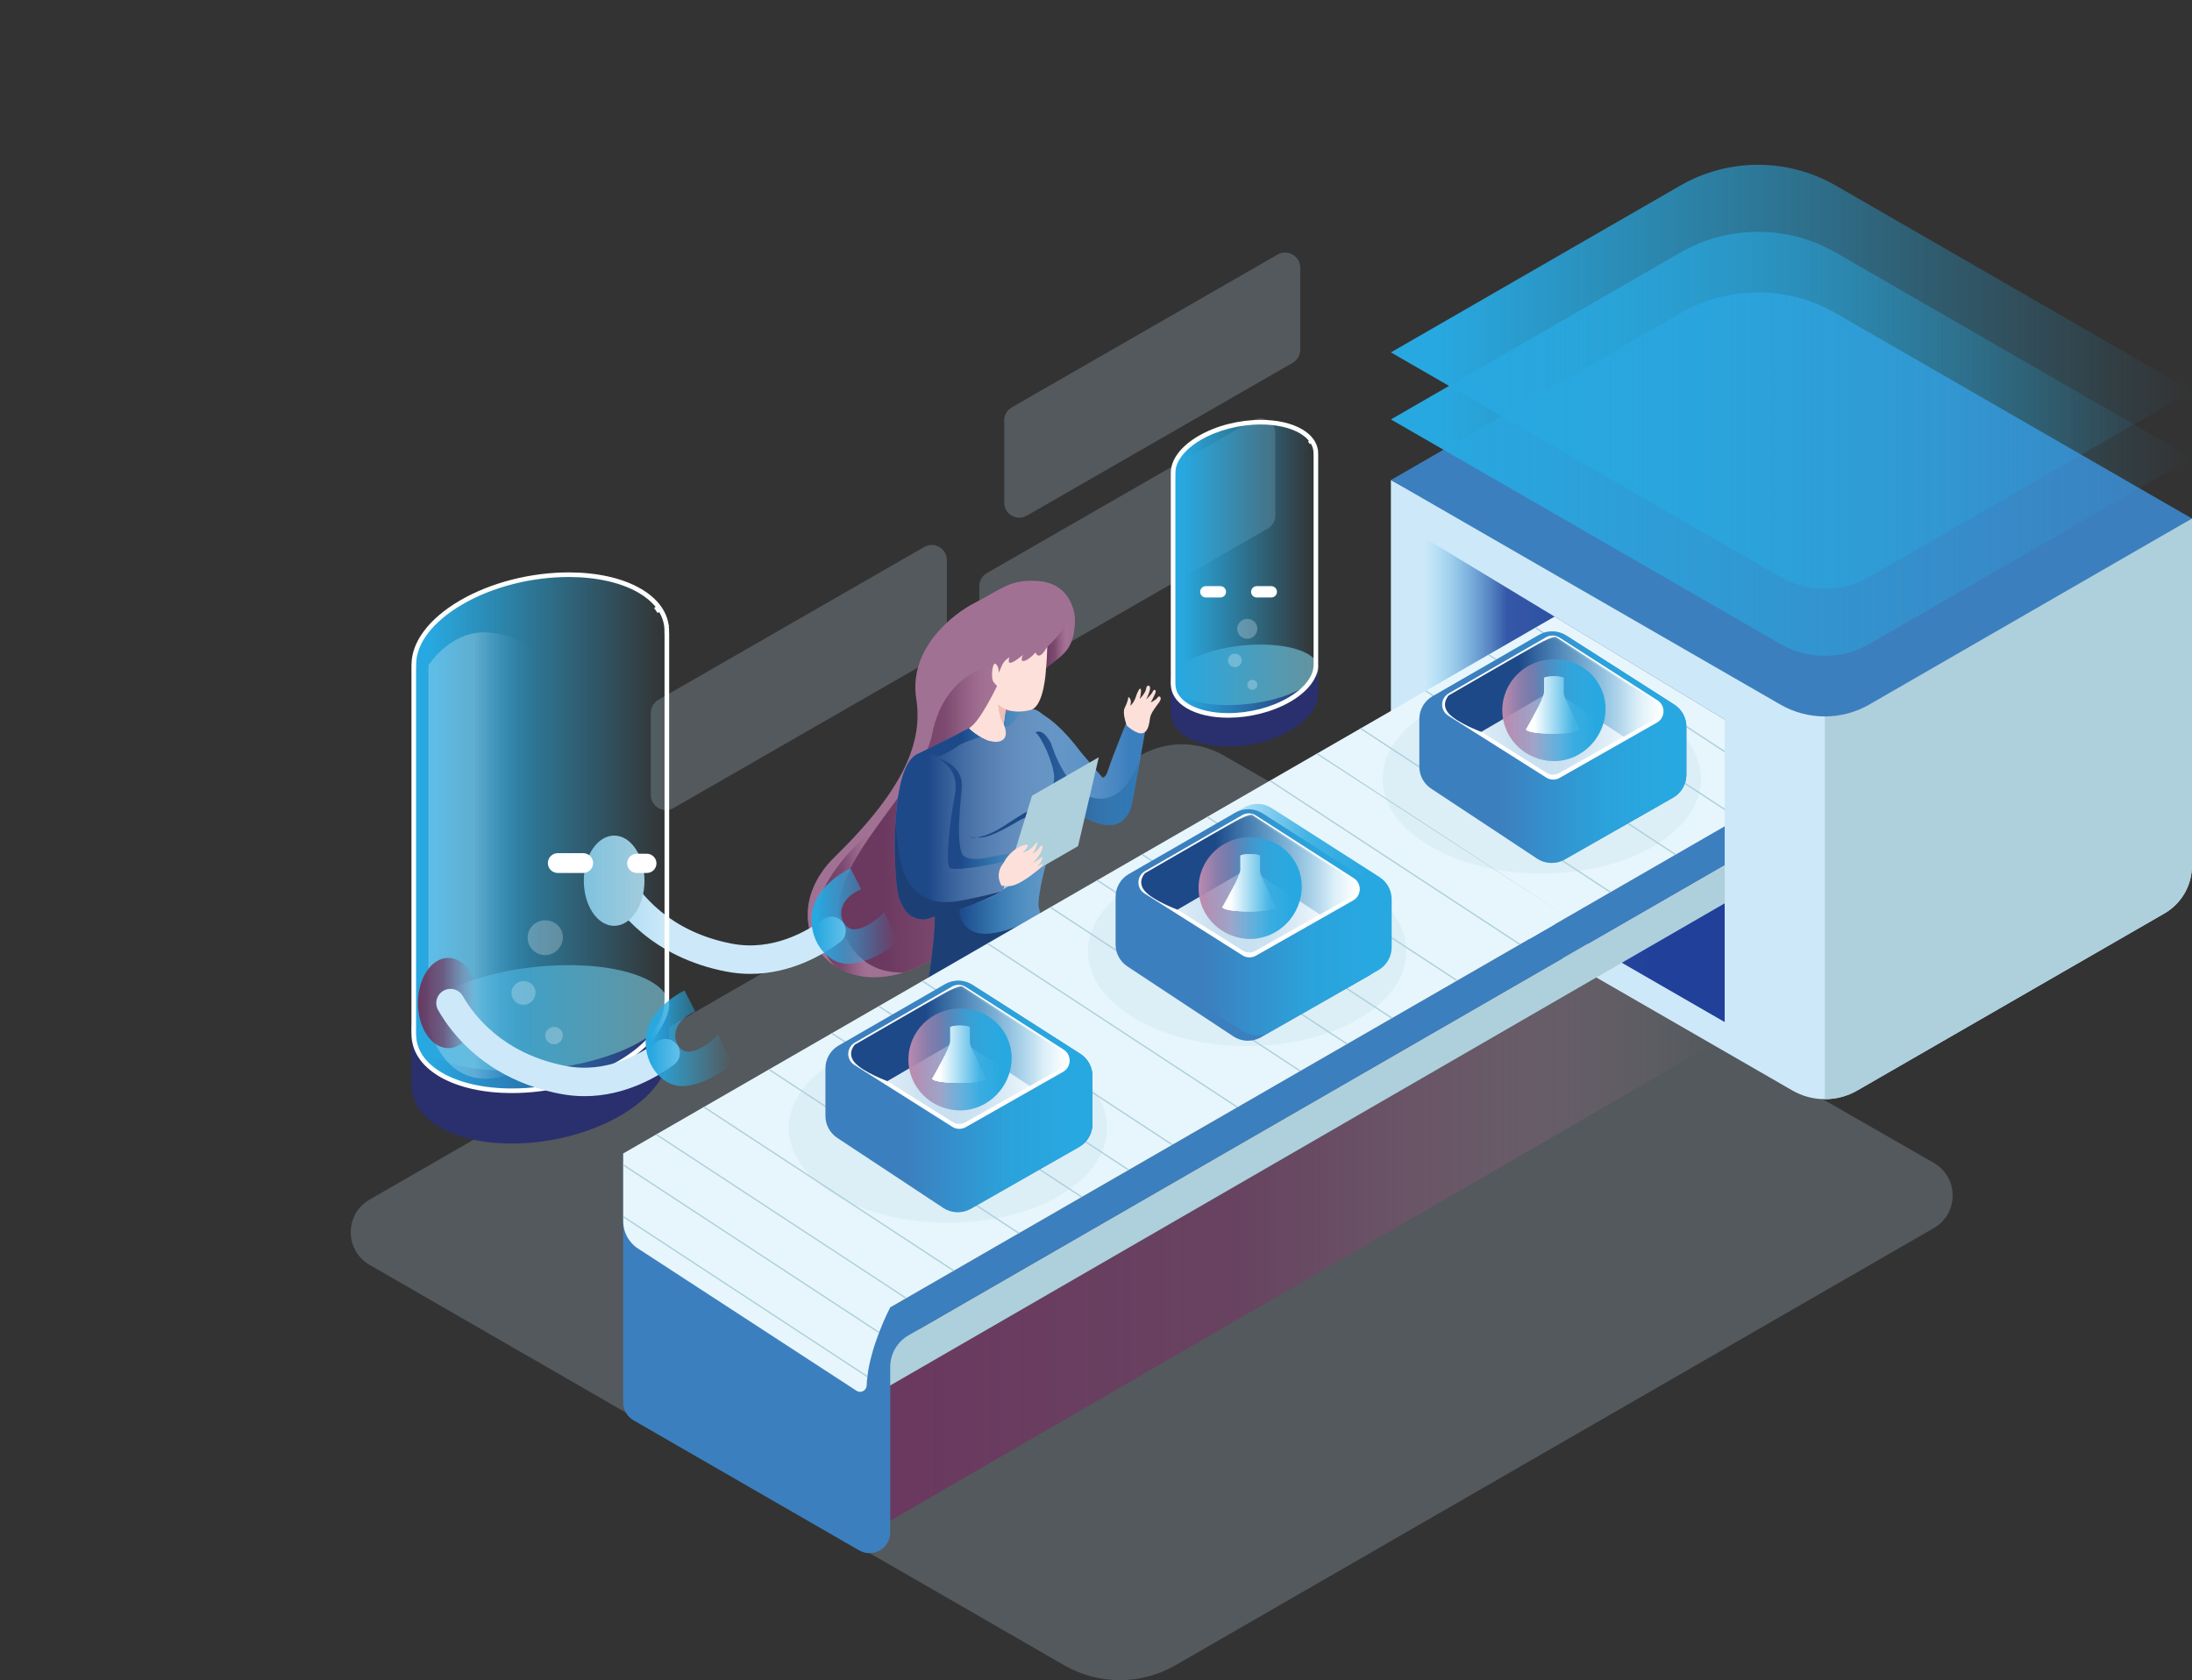 <?xml version="1.0" encoding="UTF-8"?> <svg xmlns="http://www.w3.org/2000/svg" width="334" height="256" viewBox="0 0 334 256" fill="none"><rect x="0" y="0" width="334" height="256" fill="#333333" stroke="none"/> <g opacity="0.46"> <path opacity="0.46" d="M162.163 253.735L56.321 192.727C52.487 190.517 52.487 184.992 56.321 182.782L173.757 115.102C177.675 112.844 182.501 112.839 186.424 115.09L294.642 177.178C298.485 179.383 298.491 184.916 294.652 187.128L179.098 253.735C173.858 256.755 167.402 256.755 162.163 253.735Z" fill="#CDE9F9"></path> </g> <path d="M135.645 231.711L260.92 159.129V138.801L135.645 211.098V231.711Z" fill="url(#paint0_linear_35_13996)"></path> <g opacity="0.46"> <path opacity="0.46" d="M143.121 99.841L102.623 123.121C101.088 124.004 99.172 122.898 99.172 121.13V108.615C99.172 107.794 99.612 107.034 100.325 106.624L140.824 83.343C142.359 82.461 144.275 83.567 144.275 85.335V97.849C144.275 98.671 143.835 99.431 143.121 99.841Z" fill="#CDE9F9"></path> </g> <g opacity="0.46"> <path opacity="0.46" d="M193.172 80.533L152.674 103.813C151.139 104.696 149.223 103.59 149.223 101.821V89.307C149.223 88.485 149.662 87.726 150.376 87.316L190.874 64.035C192.409 63.153 194.326 64.259 194.326 66.027V78.541C194.326 79.363 193.886 80.123 193.172 80.533Z" fill="#CDE9F9"></path> </g> <g opacity="0.46"> <path opacity="0.46" d="M196.961 55.289L156.463 78.569C154.928 79.452 153.012 78.345 153.012 76.577V64.063C153.012 63.241 153.451 62.482 154.165 62.071L194.664 38.791C196.198 37.909 198.115 39.015 198.115 40.783V53.297C198.115 54.119 197.675 54.879 196.961 55.289Z" fill="#CDE9F9"></path> </g> <path d="M163.794 94.191C163.804 96.139 163.504 97.419 162.981 98.378C162.13 99.947 160.685 100.666 159.026 102.066C158.334 102.651 157.604 103.355 156.863 104.293C153.271 108.838 158.026 110.706 158.026 110.706C158.026 110.706 161.516 131.522 145.04 144.191C144.979 144.238 144.917 144.285 144.856 144.329C142.35 146.228 139.946 147.471 137.707 148.176C136.062 148.694 134.507 148.922 133.068 148.906C130.825 148.883 128.866 148.27 127.29 147.243C122.26 143.965 121.133 136.48 127.168 130.585C137.993 120.009 140.609 112.903 139.611 106.473C138.399 98.637 145.487 93.433 148.314 91.97C153.002 89.544 153.991 88.216 158.228 88.535C163.592 88.939 163.794 94.191 163.794 94.191Z" fill="#A17194"></path> <path d="M133.067 148.906C130.824 148.883 128.865 148.27 127.289 147.243C125.687 145.745 124.683 143.464 124.51 140.077C124.156 133.154 133.638 125.914 133.638 125.914C126.216 139.597 130.896 146.636 133.067 148.906Z" fill="url(#paint1_linear_35_13996)"></path> <path d="M152.526 105.723C152.167 107.069 146.453 136.178 144.857 144.329C142.35 146.228 139.946 147.471 137.707 148.176C134.446 148.27 130.778 147.119 128.633 142.396C124.113 132.439 140.203 121.175 142.064 111.739C143.926 102.306 151.72 101.161 151.72 101.161C151.72 101.161 152.945 104.156 152.526 105.723Z" fill="url(#paint2_linear_35_13996)"></path> <path d="M162.983 98.378C162.132 99.947 160.687 100.666 159.027 102.066L159.574 98.551C159.574 98.551 162.323 96.111 162.411 94.562C162.47 93.527 163.005 96.074 162.983 98.378Z" fill="url(#paint3_linear_35_13996)"></path> <path d="M171.685 109.948C171.685 109.948 169.534 115.205 168.912 117.144C168.291 119.088 167.936 118.426 167.936 118.426L164.632 114.533C163.326 112.78 162.12 111.472 161.034 110.494C160.871 110.35 160.716 110.215 160.561 110.085C160.15 109.728 159.736 109.419 159.322 109.156C159.203 109.074 159.099 109.003 159.001 108.936C158.995 108.93 158.987 108.926 158.981 108.92C158.089 108.284 158.107 108.133 156.677 107.897C156.03 107.738 155.114 107.927 155.052 107.952C155.042 107.956 150.809 109.209 150.809 109.209C147.428 111.159 142.844 113.43 140.16 114.732C139.911 114.802 139.676 114.916 139.456 115.071C139.399 115.109 139.344 115.152 139.291 115.197C139.289 115.197 139.285 115.201 139.282 115.201C139.227 115.248 139.174 115.295 139.121 115.344C139.085 115.378 139.05 115.413 139.015 115.449C138.98 115.486 138.946 115.523 138.911 115.561C138.876 115.6 138.844 115.639 138.809 115.679C135.817 119.308 136.209 131.426 136.678 135.01C136.929 136.917 137.103 137.097 137.544 138.003C137.607 138.131 137.672 138.256 137.744 138.374C138.337 139.387 139.203 139.981 140.603 140.073C141.115 140.11 141.793 139.849 142.478 139.597C142.476 142.05 141.923 146.552 141.636 148.435C141.409 149.924 138.946 150.509 138.931 151.354C138.931 151.397 138.927 151.438 138.931 151.479C138.911 152.97 139.111 153.518 139.111 153.518L151.007 145.749L160.118 139.8L161.644 138.802C161.214 139.028 160.732 139.216 160.314 139.23H160.22C160.216 139.23 160.216 139.23 160.214 139.23C159.626 139.23 158.691 141.192 158.701 140.016C158.701 139.902 158.244 138.199 158.228 138.003C158.154 136.819 158.852 133.449 159.442 131.412C159.501 131.204 159.56 130.982 159.62 130.744C159.999 129.234 160.404 127.144 161.13 124.992C161.446 124.049 161.826 123.095 162.291 122.174C162.453 122.633 162.542 122.902 162.542 122.902C162.542 122.902 165.385 125.041 168.138 125.63C170.898 126.219 172.12 124.014 172.418 122.731C172.598 121.969 173.294 118.13 173.828 115.146C174.192 113.12 174.481 111.491 174.481 111.491C172.794 111.421 171.685 109.948 171.685 109.948Z" fill="#3C7FBE"></path> <path d="M174.481 111.491C174.481 111.491 174.191 113.121 173.828 115.146C173.293 118.131 172.597 121.969 172.418 122.731C172.12 124.014 170.897 126.219 168.138 125.63C165.385 125.041 162.542 122.902 162.542 122.902C162.542 122.902 162.452 122.633 162.291 122.175C161.826 123.095 161.446 124.049 161.13 124.992C160.403 127.144 159.999 129.234 159.62 130.744C159.56 130.982 159.501 131.205 159.442 131.412C158.852 133.45 158.154 136.82 158.228 138.003C158.244 138.199 158.701 139.902 158.701 140.016C158.691 141.192 159.626 139.23 160.213 139.23C160.216 139.23 160.216 139.23 160.22 139.23H160.313C160.732 139.216 161.214 139.028 161.644 138.802L160.118 139.8L151.007 145.75L139.111 153.518C139.111 153.518 138.911 152.97 138.931 151.479C138.927 151.438 138.931 151.397 138.931 151.354C138.943 150.604 140.882 150.061 141.478 148.907C141.556 148.761 141.609 148.604 141.635 148.435C141.919 146.576 142.462 142.165 142.478 139.692V139.596C141.793 139.849 141.115 140.11 140.603 140.073C139.203 139.982 138.337 139.387 137.743 138.374C137.672 138.256 137.607 138.131 137.543 138.003C137.102 137.096 136.929 136.917 136.678 135.01C136.441 133.201 136.223 129.218 136.453 125.249C136.676 121.356 137.327 117.477 138.809 115.679C138.843 115.639 138.876 115.6 138.911 115.561C138.945 115.523 138.98 115.486 139.015 115.449C139.05 115.413 139.084 115.378 139.121 115.343C139.174 115.295 139.227 115.248 139.282 115.201C139.284 115.201 139.288 115.197 139.29 115.197C139.343 115.152 139.399 115.109 139.456 115.071C139.676 114.916 139.911 114.802 140.16 114.732C142.844 113.43 147.427 111.159 150.809 109.209C150.809 109.209 155.042 107.956 155.052 107.952C155.113 107.927 156.03 107.738 156.677 107.897C158.107 108.133 158.089 108.284 158.981 108.92C158.987 108.926 158.995 108.93 159.001 108.936C159.099 109.003 159.203 109.074 159.322 109.156C159.736 109.419 160.15 109.728 160.56 110.085C160.715 110.215 160.871 110.35 161.034 110.494C162.12 111.472 163.326 112.78 164.632 114.532L167.936 118.426C167.936 118.426 168.291 119.088 168.911 117.144C169.534 115.205 171.685 109.948 171.685 109.948C171.685 109.948 172.793 111.421 174.481 111.491Z" fill="url(#paint4_linear_35_13996)"></path> <path d="M162.865 138.004C162.766 138.085 162.256 138.479 161.645 138.801L162.865 138.004Z" fill="#BD8AAE"></path> <path d="M148.795 127.594C148.236 127.668 147.941 127.615 147.941 127.615C147.941 127.615 147.609 127.541 148.795 127.594Z" fill="#2A2F6D"></path> <path d="M173.829 115.146C173.295 118.131 172.6 121.97 172.419 122.732C172.121 124.016 170.898 126.22 168.14 125.631C165.385 125.042 162.543 122.903 162.543 122.903C162.543 122.903 162.453 122.633 162.292 122.174C161.826 123.095 161.447 124.05 161.13 124.993C160.435 124.909 159.664 124.828 159.587 124.865C159.444 124.931 157.354 124.965 157.354 124.965C157.354 124.965 156.885 124.124 155.518 124.9C154.149 125.672 150.909 127.706 149.223 127.616C149.065 127.606 148.925 127.6 148.801 127.594C149.618 127.488 151.003 127.113 152.863 125.913C156.003 123.889 157.947 122.54 160.146 122.574C162.344 122.609 159.105 121.161 159.105 121.161C159.105 121.161 160.726 120.252 160.624 118.299C160.521 116.346 158.801 112.418 157.792 111.587C157.792 111.587 158.857 110.796 160.146 113.233C160.146 113.233 162.68 121.867 167.841 121.7C171.18 121.591 172.979 117.809 173.829 115.146Z" fill="url(#paint5_linear_35_13996)"></path> <path d="M160.22 139.23C160.014 139.644 159.728 139.98 159.34 140.2C157.32 141.349 141.729 149.935 138.931 151.479C138.927 151.438 138.931 151.397 138.931 151.355C138.946 150.509 141.409 149.924 141.636 148.435C141.923 146.553 142.476 142.05 142.479 139.597C142.799 139.477 143.121 139.361 143.43 139.277C147.871 138.065 151.632 136.7 152.528 135.852C153.418 135.007 153.334 135.487 152.814 134.12C152.416 133.075 152.897 131.302 152.897 131.302C149.906 132.042 145.232 132.706 144.691 132.236C144.152 131.763 144.489 126.307 145.501 120.989C146.057 118.077 144.507 116.456 142.993 115.586C142.993 115.586 146.897 116.464 146.542 120.15C146.189 123.839 145.801 128.071 146.565 130.049C146.565 130.049 146.969 131.472 150.904 130.585C154.167 129.848 158.192 129.544 159.62 130.744C159.561 130.982 159.502 131.205 159.443 131.412C158.853 133.45 158.155 136.82 158.228 138.003C158.245 138.199 158.702 139.902 158.702 140.016C158.692 141.192 159.626 139.23 160.214 139.23C160.216 139.23 160.216 139.23 160.22 139.23Z" fill="url(#paint6_linear_35_13996)"></path> <path d="M152.863 135.497L157.255 121.239L167.427 115.376L164.268 128.923L152.863 135.497Z" fill="#AECFDC"></path> <path d="M152.92 131.471C152.92 131.471 153.769 129.633 155.692 128.885C157.614 128.137 155.894 129.855 155.894 129.855C155.894 129.855 156.758 129.832 157.665 128.697C158.571 127.562 157.715 129.656 157.311 130.084C157.311 130.084 157.968 129.804 158.424 129.097C158.879 128.39 159.031 129.218 158.424 130.167C157.817 131.117 157.361 131.471 157.361 131.471C157.361 131.471 158.07 131.168 158.575 130.713C159.081 130.259 158.773 131.396 158.006 132.026L158.824 131.622C158.824 131.622 159.106 131.824 158.006 132.683C156.906 133.541 154.927 135.107 153.614 135.006C152.302 134.905 152.657 135.01 152.657 135.01C152.657 135.01 151.416 133.316 152.92 131.471Z" fill="#FDE0D9"></path> <path d="M171.704 110.57C171.704 110.57 170.962 108.684 171.367 107.876C171.772 107.068 171.907 106.496 171.907 106.277C171.907 106.058 172.379 106.505 172.311 107.022C172.244 107.54 172.244 107.54 172.244 107.54C172.244 107.54 172.791 107.051 173.054 106.22C173.316 105.389 173.703 104.661 173.829 105.015C173.956 105.368 173.678 106.479 173.678 106.479C173.678 106.479 174.588 105.539 174.639 104.923C174.689 104.307 175.372 104.282 175.22 105.04C175.069 105.797 174.639 106.58 174.639 106.58C174.639 106.58 175.448 105.822 175.651 105.368C175.853 104.914 176.258 105.09 176.03 105.646C175.802 106.201 175.347 107.023 175.347 107.023C175.347 107.023 176.156 106.656 176.384 106.277C176.612 105.899 177.194 106.228 176.612 107.023C176.03 107.817 175.372 108.626 175.246 109.358C175.119 110.09 175.027 111.463 174.112 111.711C173.197 111.959 171.704 110.57 171.704 110.57Z" fill="#FDE0D9"></path> <path d="M158.98 108.92C156.151 106.998 155.089 109.168 154.384 110.076C153.676 110.985 146.896 112.978 146.163 113.533C145.431 114.091 142.992 115.586 142.545 115.177C142.098 114.767 140.16 114.733 140.16 114.733C142.843 113.431 147.427 111.158 150.81 109.208C150.81 109.208 155.042 107.956 155.052 107.953C155.114 107.928 156.03 107.739 156.676 107.897C158.108 108.132 158.089 108.284 158.98 108.92Z" fill="url(#paint7_linear_35_13996)"></path> <path d="M158.701 99.714C158.026 100.253 157.79 99.411 157.79 99.411C157.79 99.411 156.913 100.455 156.104 100.69C155.294 100.926 155.879 99.781 155.879 99.781C155.879 99.781 154.485 100.959 153.979 100.993C153.473 101.027 153.81 100.151 153.81 100.151C153.81 100.151 153.001 100.589 152.663 101.397C152.326 102.205 152.191 102.508 152.191 102.508C152.191 102.508 152.225 101.566 151.719 101.162C151.213 100.757 150.91 103.384 151.415 103.956C151.921 104.528 151.921 104.528 151.921 104.528C151.921 104.528 149.37 109.869 147.825 110.816C147.777 110.874 147.729 110.93 147.68 110.985C147.68 110.985 149.163 112.408 150.837 112.895C150.84 112.892 150.846 112.892 150.849 112.889C152.132 112.238 152.719 111.124 152.84 110.877C152.855 110.842 152.865 110.808 152.868 110.774L152.927 110.337L153.234 108.108C153.237 108.102 153.24 108.092 153.24 108.086C153.243 108.083 153.243 108.083 153.243 108.08C154.181 108.489 155.715 108.548 157.088 108.158C159.119 107.578 159.371 102.037 159.371 102.037C159.491 100.864 159.548 99.626 159.572 98.551C159.312 99.005 158.997 99.477 158.701 99.714Z" fill="#FDE0D9"></path> <path d="M153.243 108.086C153.243 108.092 153.24 108.102 153.237 108.108L152.929 110.337C152.109 109.106 152.109 107.29 152.109 107.29C152.395 107.63 152.833 107.894 153.243 108.086Z" fill="#ECBFB9"></path> <path d="M152.107 113.003C151.703 113.071 151.272 113.019 150.837 112.895C149.163 112.408 147.68 110.985 147.68 110.985L149.57 110.337H152.927C152.927 110.337 154.079 112.678 152.107 113.003Z" fill="#FDE0D9"></path> <g opacity="0.1"> <path opacity="0.1" d="M142.992 115.586C142.992 115.586 145.256 116.842 144.591 121.554C143.926 126.267 142.795 132.44 144.125 132.971C145.455 133.502 151.506 131.687 151.506 131.687C151.506 131.687 145.122 132.96 144.69 132.236C144.258 131.511 144.417 128.758 144.666 126.674C144.916 124.589 146.147 119.835 145.415 118.428C144.684 117.02 142.992 115.586 142.992 115.586Z" fill="white"></path> </g> <path d="M142.478 139.692V139.596C141.793 139.849 141.115 140.11 140.603 140.073C139.203 139.981 138.337 139.386 137.743 138.374C137.672 138.256 137.607 138.131 137.543 138.003C137.102 137.096 136.929 136.917 136.678 135.01C136.441 133.201 136.223 129.218 136.453 125.249C136.651 128.537 137.18 132.563 138.541 134.564C141.068 138.28 144.856 137.551 147.482 137.019C150.06 136.499 152.436 135.876 152.525 135.853C152.452 135.883 150.725 136.842 148.226 137.814C146.472 138.497 144.186 139.13 142.478 139.692Z" fill="#1C3F75"></path> <path d="M154.997 141.143L141.527 148.907H141.48C141.558 148.761 141.611 148.604 141.638 148.435C141.921 146.577 142.464 142.166 142.481 139.692V139.597L146.236 138.513C146.236 138.513 145.791 140.628 148.14 141.866C150.434 143.076 154.791 141.231 154.997 141.143Z" fill="#1C3F75"></path> <path d="M114.339 148.387C113.147 148.387 111.911 148.277 110.636 148.03C99.425 145.856 94.112 138.923 92.037 135.269C91.374 134.102 91.924 132.622 93.188 132.164L95.014 131.503L92.973 132.242L93.171 132.169C94.171 131.803 95.287 132.213 95.811 133.14C97.452 136.043 101.872 141.916 111.464 143.776C117.695 144.984 122.951 141.902 125.392 140.095C126.267 139.447 127.484 139.532 128.247 140.309C129.171 141.248 129.05 142.783 127.991 143.568C125.431 145.468 120.496 148.387 114.339 148.387Z" fill="#CDE9F9"></path> <path d="M93.579 141.067C96.131 141.067 98.2 137.989 98.2 134.191C98.2 130.394 96.131 127.315 93.579 127.315C91.026 127.315 88.957 130.394 88.957 134.191C88.957 137.989 91.026 141.067 93.579 141.067Z" fill="#AECFDC"></path> <path d="M129.571 132.286C129.571 132.286 124.605 134.608 123.788 138.75C122.97 142.891 125.862 147.096 129.571 146.845C133.28 146.594 136.801 143.519 136.801 143.519L134.726 139.001C134.726 139.001 132.387 141.493 130.224 141.596C128.062 141.699 126.596 137.431 131.227 135.486L129.571 132.286Z" fill="url(#paint8_linear_35_13996)"></path> <path d="M101.949 159.502V152.26L96.018 152.971C93.368 151.844 90.114 151.292 86.669 151.292V151.581C87.218 151.581 87.76 151.596 88.294 151.625C86.223 151.588 83.815 151.722 81.073 152.045C82.922 151.742 84.803 151.581 86.668 151.581L86.669 151.292C86.668 151.292 86.668 151.292 86.668 151.292C81.032 151.293 74.888 152.764 70.055 155.589C69.712 155.79 69.385 155.995 69.066 156.203L62.695 156.967V165.591C62.695 165.591 62.702 165.593 62.712 165.597C62.821 167.939 64.22 170.113 66.986 171.73C69.87 173.415 73.789 174.233 77.991 174.233C83.626 174.233 89.77 172.762 94.604 169.936C99.454 167.102 101.968 163.497 101.95 160.194C101.977 159.755 101.949 159.502 101.949 159.502ZM73.974 173.671C73.094 173.547 72.247 173.382 71.441 173.178C72.311 173.382 73.154 173.543 73.974 173.671ZM71.345 173.155C71.312 173.146 71.279 173.138 71.246 173.129C71.28 173.137 71.311 173.146 71.345 173.155Z" fill="#2A2F6D"></path> <path d="M83.168 162.902C94.01 161.741 102.424 157.315 101.962 153.016C101.5 148.717 92.336 146.174 81.494 147.335C70.652 148.497 62.238 152.923 62.7 157.222C63.162 161.521 72.326 164.064 83.168 162.902Z" fill="#65939E"></path> <path d="M77.99 166.199C73.718 166.199 69.873 165.326 67.163 163.743C64.503 162.189 63.084 160.091 63.06 157.676H63.047V101.569H63.048L63.059 101.251C63.042 97.928 65.656 94.489 70.232 91.815C74.852 89.115 80.842 87.566 86.667 87.566C90.94 87.566 94.785 88.438 97.494 90.021C98.608 90.672 99.508 91.424 100.179 92.257L99.952 92.432C100.154 92.704 100.333 92.959 100.498 93.213L100.741 93.062C101.16 93.764 101.43 94.513 101.543 95.299L101.549 95.342L101.546 95.349L101.556 95.429C101.595 95.751 101.609 96.074 101.596 96.391L101.592 96.485L101.609 96.516V152.689L101.597 152.689C101.52 155.955 98.906 159.331 94.425 161.949C89.805 164.65 83.815 166.199 77.99 166.199Z" fill="url(#paint9_linear_35_13996)"></path> <path d="M86.669 87.917C90.879 87.917 94.661 88.772 97.317 90.324C98.388 90.95 99.253 91.671 99.896 92.467L99.67 92.642C99.868 92.907 100.042 93.157 100.204 93.405L100.445 93.254C100.829 93.901 101.079 94.589 101.188 95.307L101.188 95.31L101.207 95.472C101.244 95.774 101.256 96.079 101.245 96.377L101.237 96.564L101.257 96.602V152.372L101.245 152.372L101.245 152.69C101.167 155.829 98.617 159.093 94.248 161.647C89.68 164.316 83.755 165.847 77.991 165.847C73.78 165.847 69.998 164.993 67.341 163.44C64.794 161.951 63.435 159.957 63.412 157.673H63.399V101.881L63.415 101.879L63.411 101.249C63.395 98.055 65.946 94.727 70.41 92.118C74.977 89.448 80.903 87.917 86.667 87.917H86.669ZM86.669 87.214C86.668 87.214 86.668 87.214 86.668 87.214C81.032 87.215 74.888 88.686 70.055 91.511C65.204 94.346 62.691 97.95 62.708 101.253L62.695 101.254V158.698L62.708 157.68C62.733 160.11 64.128 162.376 66.986 164.047C69.87 165.732 73.789 166.55 77.991 166.55C83.626 166.55 89.77 165.078 94.603 162.253C99.363 159.472 101.873 155.949 101.949 152.697L101.948 152.37C101.952 152.479 101.952 152.588 101.949 152.697L101.961 159.494V96.435C101.955 96.425 101.953 96.415 101.948 96.405C101.961 96.062 101.947 95.723 101.906 95.387C101.935 95.303 101.961 95.249 101.961 95.249H101.891C101.587 93.138 100.2 91.195 97.672 89.718C94.789 88.033 90.87 87.214 86.669 87.214ZM100.794 93.022C100.634 92.776 100.451 92.513 100.235 92.223C100.444 92.482 100.63 92.748 100.794 93.022Z" fill="#FDFEFE"></path> <g opacity="0.5"> <path opacity="0.5" d="M65.285 156.467V101.368C65.285 101.368 68.746 95.792 74.695 96.389C80.644 96.987 81.605 100.372 81.605 100.372V161.704C81.605 161.704 69.873 170.346 65.285 156.467Z" fill="url(#paint10_linear_35_13996)"></path> </g> <path d="M68.301 159.702C70.854 159.702 72.923 156.623 72.923 152.825C72.923 149.028 70.854 145.949 68.301 145.949C65.749 145.949 63.68 149.028 63.68 152.825C63.68 156.623 65.749 159.702 68.301 159.702Z" fill="url(#paint11_linear_35_13996)"></path> <path d="M89.062 167.021C87.87 167.021 86.634 166.912 85.358 166.665C74.147 164.491 68.835 157.558 66.759 153.904C66.097 152.737 66.647 151.256 67.91 150.799L69.737 150.138L67.696 150.877L67.893 150.804C68.893 150.437 70.01 150.848 70.533 151.775C72.174 154.678 76.595 160.55 86.186 162.41C92.418 163.618 97.674 160.536 100.115 158.729C100.99 158.081 102.207 158.167 102.97 158.943C103.894 159.883 103.772 161.417 102.714 162.203C100.154 164.102 95.219 167.021 89.062 167.021Z" fill="#CDE9F9"></path> <path d="M104.298 150.92C104.298 150.92 99.332 153.242 98.514 157.384C97.697 161.526 100.589 165.731 104.298 165.48C108.007 165.229 111.527 162.154 111.527 162.154L109.453 157.635C109.453 157.635 107.113 160.128 104.951 160.231C102.789 160.334 101.322 156.066 105.953 154.121L104.298 150.92Z" fill="url(#paint12_linear_35_13996)"></path> <g opacity="0.5"> <path opacity="0.5" d="M85.766 157.759C85.766 157.027 85.164 156.467 84.422 156.467C83.68 156.467 83.078 157.061 83.078 157.793C83.078 158.525 83.68 159.119 84.422 159.119C85.164 159.119 85.766 158.491 85.766 157.759Z" fill="white"></path> </g> <g opacity="0.5"> <path opacity="0.5" d="M81.605 151.246C81.605 150.247 80.784 149.483 79.771 149.483C78.759 149.483 77.938 150.293 77.938 151.292C77.938 152.291 78.758 153.101 79.771 153.101C80.784 153.101 81.605 152.245 81.605 151.246Z" fill="white"></path> </g> <g opacity="0.5"> <path opacity="0.5" d="M85.766 142.808C85.766 141.344 84.563 140.225 83.078 140.225C81.594 140.225 80.391 141.412 80.391 142.876C80.391 144.34 81.594 145.528 83.078 145.528C84.563 145.528 85.766 144.272 85.766 142.808Z" fill="white"></path> </g> <path d="M88.862 133.014H84.989C84.157 133.014 83.477 132.334 83.477 131.504C83.477 130.673 84.157 129.994 84.989 129.994H88.862C89.694 129.994 90.375 130.673 90.375 131.504C90.375 132.334 89.694 133.014 88.862 133.014Z" fill="white"></path> <path d="M98.559 133.014H97.03C96.223 133.014 95.562 132.354 95.562 131.549C95.562 130.743 96.223 130.083 97.03 130.083H98.559C99.366 130.083 100.026 130.743 100.026 131.549C100.026 132.354 99.366 133.014 98.559 133.014Z" fill="white"></path> <path d="M200.849 105.326V101.183L197.456 101.59C195.94 100.945 194.079 100.63 192.108 100.63V100.795C192.422 100.795 192.732 100.804 193.038 100.82C191.853 100.799 190.476 100.876 188.908 101.061C189.965 100.887 191.041 100.795 192.108 100.795L192.108 100.63C192.108 100.63 192.108 100.63 192.108 100.63C188.884 100.63 185.369 101.472 182.604 103.088C182.408 103.202 182.221 103.32 182.039 103.439L178.395 103.876V108.809C178.395 108.809 178.398 108.81 178.404 108.813C178.466 110.153 179.266 111.396 180.849 112.321C182.498 113.285 184.74 113.753 187.144 113.753C190.368 113.753 193.882 112.911 196.647 111.295C199.422 109.673 200.86 107.611 200.85 105.722C200.865 105.47 200.849 105.326 200.849 105.326ZM184.846 113.431C184.343 113.36 183.858 113.266 183.397 113.149C183.894 113.266 184.377 113.358 184.846 113.431ZM183.342 113.136C183.323 113.131 183.304 113.126 183.286 113.121C183.305 113.126 183.323 113.131 183.342 113.136Z" fill="#2A2F6D"></path> <path d="M190.105 107.273C196.307 106.608 201.121 104.076 200.857 101.617C200.592 99.158 195.35 97.703 189.148 98.368C182.946 99.032 178.132 101.564 178.397 104.023C178.661 106.482 183.903 107.937 190.105 107.273Z" fill="#65939E"></path> <path d="M187.144 109.007C184.726 109.007 182.553 108.516 181.026 107.623C179.553 106.762 178.767 105.606 178.754 104.28H178.746V72.321L178.748 72.32L178.753 72.004C178.744 70.158 180.212 68.238 182.782 66.736C185.402 65.205 188.801 64.326 192.107 64.326C194.525 64.326 196.697 64.818 198.225 65.71C198.843 66.072 199.343 66.489 199.715 66.95L199.586 67.049C199.7 67.203 199.8 67.346 199.893 67.489L200.031 67.402C200.257 67.782 200.404 68.187 200.466 68.609L200.465 68.612L200.475 68.692C200.496 68.868 200.504 69.044 200.497 69.219L200.493 69.312L200.504 69.332V101.426H200.497C200.455 103.241 198.986 105.126 196.469 106.597C193.849 108.129 190.45 109.007 187.144 109.007Z" fill="url(#paint13_linear_35_13996)"></path> <path d="M192.108 64.677C194.464 64.677 196.573 65.152 198.047 66.013C198.624 66.35 199.088 66.736 199.433 67.159L199.304 67.259C199.413 67.406 199.509 67.543 199.598 67.68L199.736 67.594C199.928 67.92 200.054 68.265 200.112 68.623L200.126 68.734C200.145 68.891 200.151 69.05 200.145 69.205L200.138 69.392L200.152 69.419V101.248H200.145L200.145 101.426C200.101 103.114 198.697 104.888 196.292 106.293C193.723 107.794 190.389 108.655 187.144 108.655C184.788 108.655 182.678 108.181 181.204 107.319C179.843 106.524 179.118 105.472 179.106 104.277H179.098V72.632L179.109 72.631L179.105 72.001C179.097 70.31 180.537 68.455 182.96 67.039C185.528 65.538 188.862 64.678 192.107 64.677H192.108ZM192.108 63.975C192.108 63.975 192.108 63.975 192.108 63.975C188.884 63.975 185.369 64.817 182.604 66.433C179.829 68.054 178.392 70.116 178.402 72.005L178.395 72.006V104.867L178.402 104.284C178.416 105.675 179.214 106.971 180.849 107.926C182.498 108.89 184.74 109.358 187.144 109.358C190.368 109.358 193.882 108.516 196.647 106.9C199.37 105.309 200.806 103.294 200.849 101.434L200.849 101.247C200.851 101.309 200.851 101.371 200.849 101.434L200.856 105.322V69.249C200.853 69.243 200.852 69.238 200.849 69.232C200.857 69.036 200.848 68.842 200.825 68.65C200.842 68.601 200.856 68.571 200.856 68.571H200.816C200.642 67.363 199.849 66.252 198.403 65.407C196.754 64.443 194.512 63.975 192.108 63.975ZM200.189 67.297C200.097 67.156 199.993 67.005 199.869 66.84C199.988 66.988 200.095 67.14 200.189 67.297Z" fill="#FDFEFE"></path> <g opacity="0.5"> <path opacity="0.5" d="M191.592 104.329C191.592 103.91 191.248 103.59 190.823 103.59C190.399 103.59 190.055 103.93 190.055 104.349C190.055 104.768 190.399 105.107 190.823 105.107C191.248 105.107 191.592 104.748 191.592 104.329Z" fill="white"></path> </g> <g opacity="0.5"> <path opacity="0.5" d="M189.211 100.603C189.211 100.032 188.742 99.595 188.162 99.595C187.583 99.595 187.113 100.059 187.113 100.63C187.113 101.201 187.583 101.665 188.162 101.665C188.742 101.665 189.211 101.175 189.211 100.603Z" fill="white"></path> </g> <g opacity="0.5"> <path opacity="0.5" d="M191.59 95.776C191.59 94.939 190.902 94.298 190.053 94.298C189.204 94.298 188.516 94.977 188.516 95.815C188.516 96.653 189.204 97.332 190.053 97.332C190.902 97.332 191.59 96.614 191.59 95.776Z" fill="white"></path> </g> <path d="M185.952 91.037H183.736C183.261 91.037 182.871 90.649 182.871 90.174C182.871 89.698 183.26 89.31 183.736 89.31H185.952C186.428 89.31 186.818 89.698 186.818 90.174C186.818 90.649 186.428 91.037 185.952 91.037Z" fill="white"></path> <path d="M193.71 91.037H191.494C191.018 91.037 190.629 90.649 190.629 90.174C190.629 89.698 191.018 89.31 191.494 89.31H193.71C194.186 89.31 194.575 89.698 194.575 90.174C194.575 90.649 194.186 91.037 193.71 91.037Z" fill="white"></path> <path d="M333.997 79.007V131.906C333.997 134.907 332.393 137.682 329.789 139.183L282.993 166.156C281.463 167.036 279.757 167.479 278.05 167.479C276.344 167.479 274.638 167.037 273.109 166.156L211.934 130.893V73.143L278.05 109.013L333.997 79.007Z" fill="#CDE9F9"></path> <path d="M262.794 155.728L262.793 109.63L217.02 81.939V129.343L262.794 155.728Z" fill="url(#paint14_linear_35_13996)"></path> <path d="M135.644 211.098L262.794 137.64V131.777L140.077 202.512C140.077 202.512 136.256 204.083 135.148 205.765C134.04 207.446 135.644 211.098 135.644 211.098Z" fill="#AECFDC"></path> <path d="M262.795 131.776L138.427 203.463C136.706 204.456 135.645 206.29 135.645 208.275V233.496C135.645 235.923 133.013 237.439 130.908 236.226L96.536 216.413C95.559 215.85 94.957 214.809 94.957 213.683V175.751L135.645 199.204L262.795 125.913V131.776Z" fill="#3C7FBE"></path> <path d="M262.794 109.63V125.914L255.421 130.166H255.419L255.22 130.28L245.498 135.885L245.3 135.997L238.84 139.721L238.642 139.836L231.693 143.841L231.497 143.955L222.121 149.358L221.923 149.472L212.198 155.077L212 155.191L205.365 159.016L205.169 159.13L198.22 163.133L198.024 163.247L188.648 168.652L188.45 168.766L178.725 174.371L178.527 174.485L172.068 178.208L171.87 178.322L164.923 182.327L164.725 182.441L155.351 187.844L155.151 187.958L145.428 193.563L145.23 193.678L138.171 197.746L137.975 197.86L135.644 199.203C135.644 199.203 134.834 200.733 133.985 202.936C133.958 202.999 133.934 203.064 133.909 203.129C133.193 205.01 132.462 207.349 132.177 209.635C132.167 209.708 132.158 209.783 132.15 209.859C132.103 210.274 132.073 210.688 132.058 211.098C132.032 211.855 131.207 212.314 130.55 211.935L97.467 190.396C95.912 189.497 94.957 187.839 94.957 186.046V175.751L99.892 172.907L100.09 172.793L107.149 168.724L107.347 168.61L117.07 163.005L117.268 162.891L126.644 157.488L126.84 157.374L133.789 153.368L133.987 153.254L140.445 149.532L140.644 149.418L150.369 143.811L150.565 143.699L159.941 138.294L160.139 138.18L167.086 134.176L167.284 134.06L173.919 130.238L174.115 130.124L183.84 124.519L184.038 124.405L193.414 119L193.61 118.886H193.612L200.559 114.88H200.561L200.757 114.768L207.217 111.044L207.415 110.93L217.14 105.325L217.338 105.211L226.711 99.807L226.91 99.693L233.857 95.688L234.055 95.574L236.874 93.95L262.794 109.63Z" fill="#E7F6FD"></path> <path d="M173.918 130.237L211.999 155.191L212.197 155.077L174.114 130.123L173.918 130.237Z" fill="#AECFDC"></path> <path d="M183.84 124.518L221.923 149.472L222.121 149.358L184.038 124.404L183.84 124.518Z" fill="#AECFDC"></path> <path d="M193.61 118.885L193.414 118.999L231.497 143.955L231.693 143.841L193.612 118.885H193.61Z" fill="#AECFDC"></path> <path d="M200.562 114.879L238.841 139.721L200.758 114.767L200.562 114.879Z" fill="#AECFDC"></path> <path d="M207.215 111.043L245.298 135.997L245.496 135.885L207.413 110.929L207.215 111.043Z" fill="#AECFDC"></path> <path d="M217.338 105.209L217.141 105.324L255.222 130.28L255.421 130.165H255.42L217.338 105.209Z" fill="#AECFDC"></path> <path d="M226.711 99.806L262.794 123.45V123.206L226.909 99.692L226.711 99.806Z" fill="#AECFDC"></path> <path d="M234.054 95.573L233.855 95.687L262.793 114.651V114.406L234.054 95.573Z" fill="#AECFDC"></path> <path d="M107.148 168.723L145.229 193.678L145.428 193.564L107.346 168.609L107.148 168.723Z" fill="#AECFDC"></path> <path d="M99.891 172.906L137.974 197.86L138.169 197.746L100.088 172.792L99.891 172.906Z" fill="#AECFDC"></path> <path d="M94.957 177.604L133.91 203.129L133.985 202.935L94.957 177.36V177.604Z" fill="#AECFDC"></path> <path d="M94.957 185.487L132.15 209.859L132.177 209.634L94.957 185.243V185.487Z" fill="#AECFDC"></path> <path d="M117.07 163.005L155.151 187.959L155.351 187.844L117.268 162.891L117.07 163.005Z" fill="#AECFDC"></path> <path d="M126.645 157.487L164.725 182.441L164.923 182.327L126.84 157.373L126.645 157.487Z" fill="#AECFDC"></path> <path d="M133.789 153.367L171.87 178.322L172.068 178.208L133.987 153.253L133.789 153.367Z" fill="#AECFDC"></path> <path d="M140.445 149.531L178.528 174.485L178.726 174.371L140.645 149.417L140.445 149.531Z" fill="#AECFDC"></path> <path d="M150.371 143.81L188.452 168.766L188.65 168.652L150.567 143.698L150.371 143.81Z" fill="#AECFDC"></path> <path d="M159.941 138.293L198.024 163.247L198.22 163.133L160.139 138.179L159.941 138.293Z" fill="#AECFDC"></path> <path d="M167.086 134.175L205.169 159.129L205.365 159.015L167.284 134.059L167.086 134.175Z" fill="#AECFDC"></path> <path d="M333.998 79.007V131.906C333.998 134.907 332.393 137.682 329.789 139.183L282.994 166.156C281.463 167.037 279.757 167.479 278.051 167.479V109.014L333.998 79.007Z" fill="#AECFDC"></path> <path d="M232.278 84.87L271.274 107.348C275.468 109.766 280.635 109.766 284.829 107.348L333.997 79.007L279.725 47.724C272.395 43.499 263.364 43.499 256.034 47.724L211.934 73.144L232.278 84.87Z" fill="#3C7FBE"></path> <path d="M232.278 65.42L271.274 87.897C275.468 90.315 280.635 90.315 284.829 87.897L333.997 59.557L279.725 28.273C272.395 24.048 263.364 24.048 256.034 28.273L211.934 53.693L232.278 65.42Z" fill="url(#paint15_linear_35_13996)"></path> <path d="M232.278 75.635L271.274 98.113C275.468 100.53 280.635 100.53 284.829 98.113L333.997 69.772L279.725 38.489C272.395 34.264 263.364 34.264 256.034 38.489L211.934 63.908L232.278 75.635Z" fill="url(#paint16_linear_35_13996)"></path> <g opacity="0.44"> <path opacity="0.44" d="M144.441 186.319C157.84 186.319 168.703 179.853 168.703 171.877C168.703 163.901 157.84 157.436 144.441 157.436C131.042 157.436 120.18 163.901 120.18 171.877C120.18 179.853 131.042 186.319 144.441 186.319Z" fill="#AECFDC"></path> </g> <path d="M143.996 149.957L127.785 159.301C126.54 160.019 125.773 161.344 125.773 162.779V170.029C125.773 171.377 126.451 172.634 127.577 173.378L143.716 184.036C144.983 184.873 146.614 184.926 147.932 184.173L164.435 174.753C165.688 174.038 166.461 172.708 166.461 171.267V163.95C166.461 162.581 165.763 161.307 164.609 160.569L148.179 150.054C146.913 149.243 145.299 149.206 143.996 149.957Z" fill="#3C7FBE"></path> <path d="M143.996 149.957L127.785 159.301C126.54 160.019 125.773 161.344 125.773 162.779V170.029C125.773 171.377 126.451 172.634 127.577 173.378L143.716 184.036C144.983 184.873 146.614 184.926 147.932 184.173L164.435 174.753C165.688 174.038 166.461 172.708 166.461 171.267V163.95C166.461 162.581 165.763 161.307 164.609 160.569L148.179 150.054C146.913 149.243 145.299 149.206 143.996 149.957Z" fill="url(#paint17_linear_35_13996)"></path> <path d="M130.247 158.867L145.071 150.322C145.715 149.952 146.511 149.97 147.136 150.37L162.068 159.926C163.325 160.731 163.277 162.581 161.979 163.318L147.155 171.743C146.517 172.105 145.731 172.087 145.111 171.695L130.178 162.259C128.916 161.462 128.954 159.613 130.247 158.867Z" fill="white"></path> <path d="M131.066 158.912L145.115 150.886C145.724 150.538 146.479 150.555 147.071 150.931L161.222 159.907C162.413 160.662 162.367 162.4 161.138 163.092L147.089 171.005C146.485 171.345 145.74 171.328 145.152 170.96L131.001 162.098C129.805 161.349 129.841 159.612 131.066 158.912Z" fill="url(#paint18_linear_35_13996)"></path> <path d="M135.208 164.731L146.12 158.366L156.919 165.469L161.139 163.092C161.139 163.092 162.824 162.325 162.632 161.426C162.441 160.527 162.441 160.527 162.441 160.527L146.716 150.371C146.716 150.371 146.538 149.858 143.851 151.359C141.164 152.86 130.26 159.166 130.26 159.166C130.26 159.166 128.963 160.476 130.26 161.928C131.557 163.381 135.208 164.731 135.208 164.731Z" fill="url(#paint19_linear_35_13996)"></path> <path d="M154.143 161.226C154.143 156.942 150.623 153.669 146.281 153.669C141.938 153.669 138.418 157.142 138.418 161.426C138.418 165.71 141.938 169.183 146.281 169.183C150.623 169.183 154.143 165.51 154.143 161.226Z" fill="url(#paint20_linear_35_13996)"></path> <path d="M150.122 164.251C150.118 164.246 150.115 164.243 150.115 164.243L148.642 161.059C148.642 160.857 147.569 160.693 146.245 160.693C144.922 160.693 143.849 160.857 143.849 161.059L142.122 164.22C142.075 164.26 142.051 164.301 142.051 164.344C142.051 164.707 143.867 165.002 146.107 165.002C148.347 165.002 150.163 164.707 150.163 164.344C150.162 164.312 150.149 164.281 150.122 164.251Z" fill="white"></path> <path d="M150.116 164.244C149.815 163.6 148.165 160.06 147.974 159.56C147.819 159.154 147.791 158.876 147.787 158.759V156.569H147.785C147.786 156.565 147.787 156.561 147.787 156.557C147.787 156.395 147.113 156.264 146.281 156.264C145.449 156.264 144.775 156.396 144.775 156.557C144.775 156.561 144.776 156.565 144.777 156.569H144.775V158.696H144.774C144.649 159.786 142.538 163.497 142.122 164.221C142.075 164.261 142.051 164.302 142.051 164.344C142.051 164.708 143.867 165.003 146.107 165.003C148.347 165.003 150.163 164.708 150.163 164.344C150.163 164.31 150.147 164.276 150.116 164.244Z" fill="white"></path> <path d="M146.279 156.85C147.111 156.85 147.785 156.718 147.785 156.556C147.785 156.394 147.111 156.263 146.279 156.263C145.448 156.263 144.773 156.394 144.773 156.556C144.773 156.718 145.448 156.85 146.279 156.85Z" fill="white"></path> <path d="M146.244 161.426C147.567 161.426 148.64 161.262 148.64 161.059C148.64 160.857 147.567 160.693 146.244 160.693C144.921 160.693 143.848 160.857 143.848 161.059C143.848 161.262 144.921 161.426 146.244 161.426Z" fill="white"></path> <path d="M146.107 165.002C148.347 165.002 150.163 164.707 150.163 164.344C150.163 163.98 148.347 163.685 146.107 163.685C143.867 163.685 142.051 163.98 142.051 164.344C142.051 164.707 143.867 165.002 146.107 165.002Z" fill="white"></path> <path d="M154.143 161.226C154.143 156.942 150.623 153.669 146.281 153.669C141.938 153.669 138.418 157.142 138.418 161.426C138.418 165.71 141.938 169.183 146.281 169.183C150.623 169.183 154.143 165.51 154.143 161.226Z" fill="url(#paint21_linear_35_13996)"></path> <g opacity="0.44"> <path opacity="0.44" d="M190.031 159.385C203.43 159.385 214.293 152.919 214.293 144.943C214.293 136.968 203.43 130.502 190.031 130.502C176.632 130.502 165.77 136.968 165.77 144.943C165.77 152.919 176.632 159.385 190.031 159.385Z" fill="#AECFDC"></path> </g> <path d="M188.207 123.831L171.996 133.176C170.751 133.893 169.984 135.219 169.984 136.654V143.903C169.984 145.251 170.662 146.509 171.788 147.253L187.927 157.911C189.194 158.747 190.825 158.8 192.143 158.048L208.646 148.628C209.899 147.913 210.672 146.583 210.672 145.142V137.824C210.672 136.456 209.974 135.182 208.821 134.443L192.39 123.928C191.124 123.118 189.51 123.08 188.207 123.831Z" fill="#3C7FBE"></path> <path d="M189.586 123.023L173.375 132.368C172.13 133.085 171.363 134.411 171.363 135.845V143.095C171.363 144.443 172.04 145.701 173.167 146.445L189.306 157.103C190.573 157.939 192.204 157.992 193.522 157.239L210.025 147.82C211.278 147.105 212.051 145.774 212.051 144.333V137.016C212.051 135.648 211.353 134.374 210.199 133.635L193.769 123.12C192.502 122.309 190.889 122.272 189.586 123.023Z" fill="url(#paint22_linear_35_13996)"></path> <path d="M174.458 132.742L189.282 124.197C189.925 123.826 190.722 123.844 191.347 124.245L206.279 133.801C207.536 134.605 207.488 136.455 206.19 137.193L191.366 145.617C190.728 145.98 189.942 145.961 189.321 145.569L174.389 136.134C173.127 135.337 173.165 133.487 174.458 132.742Z" fill="white"></path> <path d="M175.277 132.786L189.326 124.76C189.935 124.412 190.69 124.429 191.283 124.805L205.433 133.781C206.625 134.536 206.578 136.274 205.349 136.966L191.3 144.879C190.696 145.219 189.951 145.202 189.363 144.834L175.211 135.972C174.016 135.223 174.052 133.486 175.277 132.786Z" fill="url(#paint23_linear_35_13996)"></path> <path d="M179.415 138.606L190.327 132.24L201.126 139.343L205.346 136.966C205.346 136.966 207.031 136.2 206.839 135.3C206.648 134.401 206.648 134.401 206.648 134.401L190.923 124.246C190.923 124.246 190.745 123.733 188.058 125.234C185.371 126.735 174.467 133.04 174.467 133.04C174.467 133.04 173.17 134.35 174.467 135.803C175.764 137.255 179.415 138.606 179.415 138.606Z" fill="url(#paint24_linear_35_13996)"></path> <path d="M198.354 135.1C198.354 130.816 194.834 127.543 190.492 127.543C186.149 127.543 182.629 131.016 182.629 135.3C182.629 139.584 186.149 143.057 190.492 143.057C194.834 143.057 198.354 139.384 198.354 135.1Z" fill="url(#paint25_linear_35_13996)"></path> <path d="M194.333 138.125C194.329 138.12 194.326 138.118 194.326 138.118L192.852 134.934C192.852 134.732 191.78 134.567 190.456 134.567C189.133 134.567 188.06 134.732 188.06 134.934L186.333 138.095C186.286 138.135 186.262 138.176 186.262 138.218C186.262 138.582 188.078 138.876 190.318 138.876C192.558 138.876 194.374 138.582 194.374 138.218C194.373 138.186 194.359 138.155 194.333 138.125Z" fill="white"></path> <path d="M194.327 138.118C194.026 137.474 192.376 133.935 192.185 133.435C192.03 133.028 192.002 132.75 191.998 132.633V130.443H191.996C191.997 130.439 191.998 130.436 191.998 130.432C191.998 130.27 191.323 130.139 190.492 130.139C189.66 130.139 188.986 130.27 188.986 130.432C188.986 130.436 188.987 130.439 188.987 130.443H188.986V132.57H188.985C188.86 133.66 186.749 137.371 186.333 138.096C186.286 138.135 186.262 138.177 186.262 138.219C186.262 138.582 188.078 138.877 190.318 138.877C192.558 138.877 194.374 138.583 194.374 138.219C194.374 138.184 194.358 138.151 194.327 138.118Z" fill="white"></path> <path d="M190.49 130.724C191.322 130.724 191.996 130.593 191.996 130.431C191.996 130.269 191.322 130.138 190.49 130.138C189.659 130.138 188.984 130.269 188.984 130.431C188.984 130.593 189.659 130.724 190.49 130.724Z" fill="white"></path> <path d="M190.455 135.301C191.778 135.301 192.851 135.136 192.851 134.934C192.851 134.732 191.778 134.567 190.455 134.567C189.131 134.567 188.059 134.732 188.059 134.934C188.059 135.136 189.131 135.301 190.455 135.301Z" fill="white"></path> <path d="M190.318 138.876C192.558 138.876 194.374 138.581 194.374 138.218C194.374 137.854 192.558 137.559 190.318 137.559C188.078 137.559 186.262 137.854 186.262 138.218C186.262 138.581 188.078 138.876 190.318 138.876Z" fill="white"></path> <path d="M198.354 135.1C198.354 130.816 194.834 127.543 190.492 127.543C186.149 127.543 182.629 131.016 182.629 135.3C182.629 139.584 186.149 143.057 190.492 143.057C194.834 143.057 198.354 139.384 198.354 135.1Z" fill="url(#paint26_linear_35_13996)"></path> <g opacity="0.44"> <path opacity="0.44" d="M234.933 133.101C248.333 133.101 259.195 126.636 259.195 118.66C259.195 110.684 248.333 104.218 234.933 104.218C221.534 104.218 210.672 110.684 210.672 118.66C210.672 126.636 221.534 133.101 234.933 133.101Z" fill="#AECFDC"></path> </g> <path d="M234.489 96.739L218.277 106.084C217.032 106.801 216.266 108.127 216.266 109.562V116.811C216.266 118.159 216.943 119.417 218.069 120.161L234.208 130.819C235.475 131.656 237.106 131.708 238.425 130.956L254.927 121.536C256.18 120.821 256.953 119.491 256.953 118.05V110.732C256.953 109.364 256.256 108.09 255.102 107.351L238.671 96.837C237.405 96.026 235.791 95.988 234.489 96.739Z" fill="#3C7FBE"></path> <path d="M234.489 96.739L218.277 106.084C217.032 106.801 216.266 108.127 216.266 109.562V116.811C216.266 118.159 216.943 119.417 218.069 120.161L234.208 130.819C235.475 131.656 237.106 131.708 238.425 130.956L254.927 121.536C256.18 120.821 256.953 119.491 256.953 118.05V110.732C256.953 109.364 256.256 108.09 255.102 107.351L238.671 96.837C237.405 96.026 235.791 95.988 234.489 96.739Z" fill="url(#paint27_linear_35_13996)"></path> <path d="M220.739 105.65L235.563 97.105C236.207 96.734 237.003 96.752 237.628 97.152L252.56 106.708C253.817 107.513 253.769 109.363 252.471 110.1L237.647 118.525C237.009 118.888 236.223 118.869 235.603 118.477L220.67 109.041C219.408 108.244 219.446 106.395 220.739 105.65Z" fill="white"></path> <path d="M221.558 105.694L235.607 97.668C236.216 97.32 236.971 97.338 237.564 97.713L251.714 106.689C252.906 107.445 252.86 109.182 251.63 109.874L237.582 117.787C236.977 118.128 236.232 118.11 235.644 117.742L221.493 108.88C220.297 108.131 220.333 106.394 221.558 105.694Z" fill="url(#paint28_linear_35_13996)"></path> <path d="M225.7 111.513L236.612 105.148L247.411 112.251L251.631 109.874C251.631 109.874 253.316 109.107 253.125 108.208C252.933 107.309 252.933 107.309 252.933 107.309L237.208 97.153C237.208 97.153 237.03 96.641 234.343 98.142C231.656 99.642 220.752 105.948 220.752 105.948C220.752 105.948 219.456 107.258 220.752 108.71C222.048 110.163 225.7 111.513 225.7 111.513Z" fill="url(#paint29_linear_35_13996)"></path> <path d="M244.635 108.009C244.635 103.725 241.115 100.451 236.773 100.451C232.43 100.451 228.91 103.924 228.91 108.208C228.91 112.492 232.43 115.965 236.773 115.965C241.115 115.965 244.635 112.293 244.635 108.009Z" fill="url(#paint30_linear_35_13996)"></path> <path d="M240.614 111.033C240.611 111.028 240.608 111.026 240.608 111.026L239.134 107.842C239.134 107.64 238.061 107.476 236.737 107.476C235.414 107.476 234.341 107.64 234.341 107.842L232.614 111.003C232.568 111.043 232.543 111.084 232.543 111.126C232.543 111.49 234.359 111.785 236.599 111.785C238.839 111.785 240.655 111.49 240.655 111.126C240.655 111.095 240.64 111.064 240.614 111.033Z" fill="white"></path> <path d="M240.608 111.026C240.307 110.383 238.657 106.843 238.466 106.343C238.311 105.936 238.283 105.659 238.279 105.541V103.351H238.277C238.278 103.348 238.279 103.344 238.279 103.34C238.279 103.178 237.605 103.047 236.773 103.047C235.941 103.047 235.267 103.178 235.267 103.34C235.267 103.344 235.268 103.348 235.269 103.351H235.267V105.479H235.266C235.141 106.569 233.031 110.28 232.614 111.004C232.568 111.044 232.543 111.085 232.543 111.127C232.543 111.491 234.359 111.785 236.599 111.785C238.839 111.785 240.655 111.491 240.655 111.127C240.655 111.093 240.639 111.059 240.608 111.026Z" fill="white"></path> <path d="M236.771 103.632C237.603 103.632 238.277 103.501 238.277 103.339C238.277 103.177 237.603 103.046 236.771 103.046C235.94 103.046 235.266 103.177 235.266 103.339C235.266 103.501 235.94 103.632 236.771 103.632Z" fill="white"></path> <path d="M236.736 108.209C238.06 108.209 239.132 108.045 239.132 107.842C239.132 107.64 238.06 107.476 236.736 107.476C235.413 107.476 234.34 107.64 234.34 107.842C234.34 108.045 235.413 108.209 236.736 108.209Z" fill="white"></path> <path d="M236.599 111.784C238.839 111.784 240.655 111.489 240.655 111.126C240.655 110.762 238.839 110.467 236.599 110.467C234.359 110.467 232.543 110.762 232.543 111.126C232.543 111.489 234.359 111.784 236.599 111.784Z" fill="white"></path> <path d="M244.635 108.009C244.635 103.725 241.115 100.451 236.773 100.451C232.43 100.451 228.91 103.924 228.91 108.208C228.91 112.492 232.43 115.965 236.773 115.965C241.115 115.965 244.635 112.293 244.635 108.009Z" fill="url(#paint31_linear_35_13996)"></path> <defs> <linearGradient id="paint0_linear_35_13996" x1="135.645" y1="185.256" x2="260.92" y2="185.256" gradientUnits="userSpaceOnUse"> <stop stop-color="#6B385F"></stop> <stop offset="0.42" stop-color="#6F3B62" stop-opacity="0.732"></stop> <stop offset="0.522" stop-color="#764268" stop-opacity="0.604"></stop> <stop offset="0.694" stop-color="#8C567A" stop-opacity="0.387"></stop> <stop offset="0.913" stop-color="#B5799B" stop-opacity="0.11"></stop> <stop offset="1" stop-color="#CC8DAE" stop-opacity="0"></stop> </linearGradient> <linearGradient id="paint1_linear_35_13996" x1="124.5" y1="137.41" x2="133.638" y2="137.41" gradientUnits="userSpaceOnUse"> <stop stop-color="#6B385F"></stop> <stop offset="0.42" stop-color="#6F3B62" stop-opacity="0.732"></stop> <stop offset="0.522" stop-color="#764268" stop-opacity="0.604"></stop> <stop offset="0.694" stop-color="#8C567A" stop-opacity="0.387"></stop> <stop offset="0.913" stop-color="#B5799B" stop-opacity="0.11"></stop> <stop offset="1" stop-color="#CC8DAE" stop-opacity="0"></stop> </linearGradient> <linearGradient id="paint2_linear_35_13996" x1="127.836" y1="124.671" x2="152.613" y2="124.671" gradientUnits="userSpaceOnUse"> <stop offset="0.26" stop-color="#6B385F"></stop> <stop offset="0.649" stop-color="#6F3B62" stop-opacity="0.732"></stop> <stop offset="0.711" stop-color="#764268" stop-opacity="0.604"></stop> <stop offset="0.815" stop-color="#8C567A" stop-opacity="0.387"></stop> <stop offset="0.947" stop-color="#B5799B" stop-opacity="0.11"></stop> <stop offset="1" stop-color="#CC8DAE" stop-opacity="0"></stop> </linearGradient> <linearGradient id="paint3_linear_35_13996" x1="159.027" y1="98.195" x2="162.983" y2="98.195" gradientUnits="userSpaceOnUse"> <stop stop-color="#6B385F"></stop> <stop offset="0.42" stop-color="#6F3B62" stop-opacity="0.732"></stop> <stop offset="0.522" stop-color="#764268" stop-opacity="0.604"></stop> <stop offset="0.694" stop-color="#8C567A" stop-opacity="0.387"></stop> <stop offset="0.913" stop-color="#B5799B" stop-opacity="0.11"></stop> <stop offset="1" stop-color="#CC8DAE" stop-opacity="0"></stop> </linearGradient> <linearGradient id="paint4_linear_35_13996" x1="136.355" y1="130.676" x2="174.481" y2="130.676" gradientUnits="userSpaceOnUse"> <stop offset="0.134" stop-color="#1D4989"></stop> <stop offset="0.935" stop-color="white" stop-opacity="0"></stop> </linearGradient> <linearGradient id="paint5_linear_35_13996" x1="148.801" y1="119.541" x2="173.829" y2="119.541" gradientUnits="userSpaceOnUse"> <stop offset="0.342" stop-color="#1D4989"></stop> <stop offset="0.982" stop-color="#2575AE" stop-opacity="0.468"></stop> <stop offset="1" stop-color="#29ABE2" stop-opacity="0"></stop> </linearGradient> <linearGradient id="paint6_linear_35_13996" x1="138.93" y1="133.533" x2="160.22" y2="133.533" gradientUnits="userSpaceOnUse"> <stop offset="0.342" stop-color="#1D4989"></stop> <stop offset="1" stop-color="#29ABE2" stop-opacity="0"></stop> </linearGradient> <linearGradient id="paint7_linear_35_13996" x1="140.16" y1="111.54" x2="158.98" y2="111.54" gradientUnits="userSpaceOnUse"> <stop offset="0.342" stop-color="#1D4989"></stop> <stop offset="1" stop-color="#29ABE2" stop-opacity="0"></stop> </linearGradient> <linearGradient id="paint8_linear_35_13996" x1="123.649" y1="139.571" x2="136.801" y2="139.571" gradientUnits="userSpaceOnUse"> <stop offset="0.061" stop-color="#28A8E0"></stop> <stop offset="0.998" stop-color="#29ABE2" stop-opacity="0"></stop> </linearGradient> <linearGradient id="paint9_linear_35_13996" x1="63.047" y1="126.882" x2="101.609" y2="126.882" gradientUnits="userSpaceOnUse"> <stop offset="0.061" stop-color="#28A8E0"></stop> <stop offset="0.998" stop-color="#29ABE2" stop-opacity="0"></stop> </linearGradient> <linearGradient id="paint10_linear_35_13996" x1="65.285" y1="130.354" x2="81.605" y2="130.354" gradientUnits="userSpaceOnUse"> <stop offset="0.425" stop-color="white"></stop> <stop offset="1" stop-color="#2484C6" stop-opacity="0"></stop> </linearGradient> <linearGradient id="paint11_linear_35_13996" x1="63.68" y1="152.825" x2="72.923" y2="152.825" gradientUnits="userSpaceOnUse"> <stop stop-color="#6B385F"></stop> <stop offset="0.42" stop-color="#6F3B62" stop-opacity="0.732"></stop> <stop offset="0.522" stop-color="#764268" stop-opacity="0.604"></stop> <stop offset="0.694" stop-color="#8C567A" stop-opacity="0.387"></stop> <stop offset="0.913" stop-color="#B5799B" stop-opacity="0.11"></stop> <stop offset="1" stop-color="#CC8DAE" stop-opacity="0"></stop> </linearGradient> <linearGradient id="paint12_linear_35_13996" x1="98.375" y1="158.205" x2="111.527" y2="158.205" gradientUnits="userSpaceOnUse"> <stop offset="0.061" stop-color="#28A8E0"></stop> <stop offset="0.998" stop-color="#29ABE2" stop-opacity="0"></stop> </linearGradient> <linearGradient id="paint13_linear_35_13996" x1="178.746" y1="86.666" x2="200.504" y2="86.666" gradientUnits="userSpaceOnUse"> <stop offset="0.061" stop-color="#28A8E0"></stop> <stop offset="0.998" stop-color="#29ABE2" stop-opacity="0"></stop> </linearGradient> <linearGradient id="paint14_linear_35_13996" x1="217.02" y1="118.833" x2="262.793" y2="118.833" gradientUnits="userSpaceOnUse"> <stop stop-color="#29ABE2" stop-opacity="0"></stop> <stop offset="0.275" stop-color="#20439C" stop-opacity="0.876"></stop> <stop offset="0.751" stop-color="#21409A"></stop> </linearGradient> <linearGradient id="paint15_linear_35_13996" x1="211.933" y1="57.407" x2="333.997" y2="57.407" gradientUnits="userSpaceOnUse"> <stop offset="0.061" stop-color="#28A8E0"></stop> <stop offset="0.998" stop-color="#29ABE2" stop-opacity="0"></stop> </linearGradient> <linearGradient id="paint16_linear_35_13996" x1="211.933" y1="67.623" x2="333.997" y2="67.623" gradientUnits="userSpaceOnUse"> <stop offset="0.061" stop-color="#28A8E0"></stop> <stop offset="0.998" stop-color="#29ABE2" stop-opacity="0"></stop> </linearGradient> <linearGradient id="paint17_linear_35_13996" x1="125.773" y1="167.061" x2="166.461" y2="167.061" gradientUnits="userSpaceOnUse"> <stop offset="0.306" stop-color="#29ABE2" stop-opacity="0"></stop> <stop offset="0.688" stop-color="#28A8E0" stop-opacity="0.861"></stop> <stop offset="0.904" stop-color="#28A8E0"></stop> </linearGradient> <linearGradient id="paint18_linear_35_13996" x1="130.125" y1="160.943" x2="162.088" y2="160.943" gradientUnits="userSpaceOnUse"> <stop stop-color="white"></stop> <stop offset="0.905" stop-color="#2484C6" stop-opacity="0"></stop> </linearGradient> <linearGradient id="paint19_linear_35_13996" x1="129.684" y1="157.878" x2="162.648" y2="157.878" gradientUnits="userSpaceOnUse"> <stop offset="0.342" stop-color="#1D4989"></stop> <stop offset="1" stop-color="#29ABE2" stop-opacity="0"></stop> </linearGradient> <linearGradient id="paint20_linear_35_13996" x1="138.418" y1="161.426" x2="154.143" y2="161.426" gradientUnits="userSpaceOnUse"> <stop stop-color="#BD8AAE"></stop> <stop offset="1" stop-color="#2484C6" stop-opacity="0"></stop> </linearGradient> <linearGradient id="paint21_linear_35_13996" x1="138.418" y1="161.426" x2="154.143" y2="161.426" gradientUnits="userSpaceOnUse"> <stop offset="0.306" stop-color="#29ABE2" stop-opacity="0"></stop> <stop offset="0.688" stop-color="#28A8E0" stop-opacity="0.861"></stop> <stop offset="0.904" stop-color="#28A8E0"></stop> </linearGradient> <linearGradient id="paint22_linear_35_13996" x1="171.363" y1="140.127" x2="212.051" y2="140.127" gradientUnits="userSpaceOnUse"> <stop offset="0.306" stop-color="#29ABE2" stop-opacity="0"></stop> <stop offset="0.688" stop-color="#28A8E0" stop-opacity="0.861"></stop> <stop offset="0.904" stop-color="#28A8E0"></stop> </linearGradient> <linearGradient id="paint23_linear_35_13996" x1="174.336" y1="134.817" x2="206.299" y2="134.817" gradientUnits="userSpaceOnUse"> <stop stop-color="white"></stop> <stop offset="0.905" stop-color="#2484C6" stop-opacity="0"></stop> </linearGradient> <linearGradient id="paint24_linear_35_13996" x1="173.891" y1="131.752" x2="206.855" y2="131.752" gradientUnits="userSpaceOnUse"> <stop offset="0.342" stop-color="#1D4989"></stop> <stop offset="1" stop-color="#29ABE2" stop-opacity="0"></stop> </linearGradient> <linearGradient id="paint25_linear_35_13996" x1="182.629" y1="135.3" x2="198.354" y2="135.3" gradientUnits="userSpaceOnUse"> <stop stop-color="#BD8AAE"></stop> <stop offset="1" stop-color="#2484C6" stop-opacity="0"></stop> </linearGradient> <linearGradient id="paint26_linear_35_13996" x1="182.629" y1="135.3" x2="198.354" y2="135.3" gradientUnits="userSpaceOnUse"> <stop offset="0.306" stop-color="#29ABE2" stop-opacity="0"></stop> <stop offset="0.688" stop-color="#28A8E0" stop-opacity="0.861"></stop> <stop offset="0.904" stop-color="#28A8E0"></stop> </linearGradient> <linearGradient id="paint27_linear_35_13996" x1="216.265" y1="113.843" x2="256.953" y2="113.843" gradientUnits="userSpaceOnUse"> <stop offset="0.306" stop-color="#29ABE2" stop-opacity="0"></stop> <stop offset="0.688" stop-color="#28A8E0" stop-opacity="0.861"></stop> <stop offset="0.904" stop-color="#28A8E0"></stop> </linearGradient> <linearGradient id="paint28_linear_35_13996" x1="220.617" y1="107.725" x2="252.581" y2="107.725" gradientUnits="userSpaceOnUse"> <stop stop-color="white"></stop> <stop offset="0.905" stop-color="#2484C6" stop-opacity="0"></stop> </linearGradient> <linearGradient id="paint29_linear_35_13996" x1="220.176" y1="104.66" x2="253.14" y2="104.66" gradientUnits="userSpaceOnUse"> <stop offset="0.342" stop-color="#1D4989"></stop> <stop offset="1" stop-color="#29ABE2" stop-opacity="0"></stop> </linearGradient> <linearGradient id="paint30_linear_35_13996" x1="228.91" y1="108.208" x2="244.635" y2="108.208" gradientUnits="userSpaceOnUse"> <stop stop-color="#BD8AAE"></stop> <stop offset="1" stop-color="#2484C6" stop-opacity="0"></stop> </linearGradient> <linearGradient id="paint31_linear_35_13996" x1="228.91" y1="108.208" x2="244.635" y2="108.208" gradientUnits="userSpaceOnUse"> <stop offset="0.306" stop-color="#29ABE2" stop-opacity="0"></stop> <stop offset="0.688" stop-color="#28A8E0" stop-opacity="0.861"></stop> <stop offset="0.904" stop-color="#28A8E0"></stop> </linearGradient> </defs> </svg> 